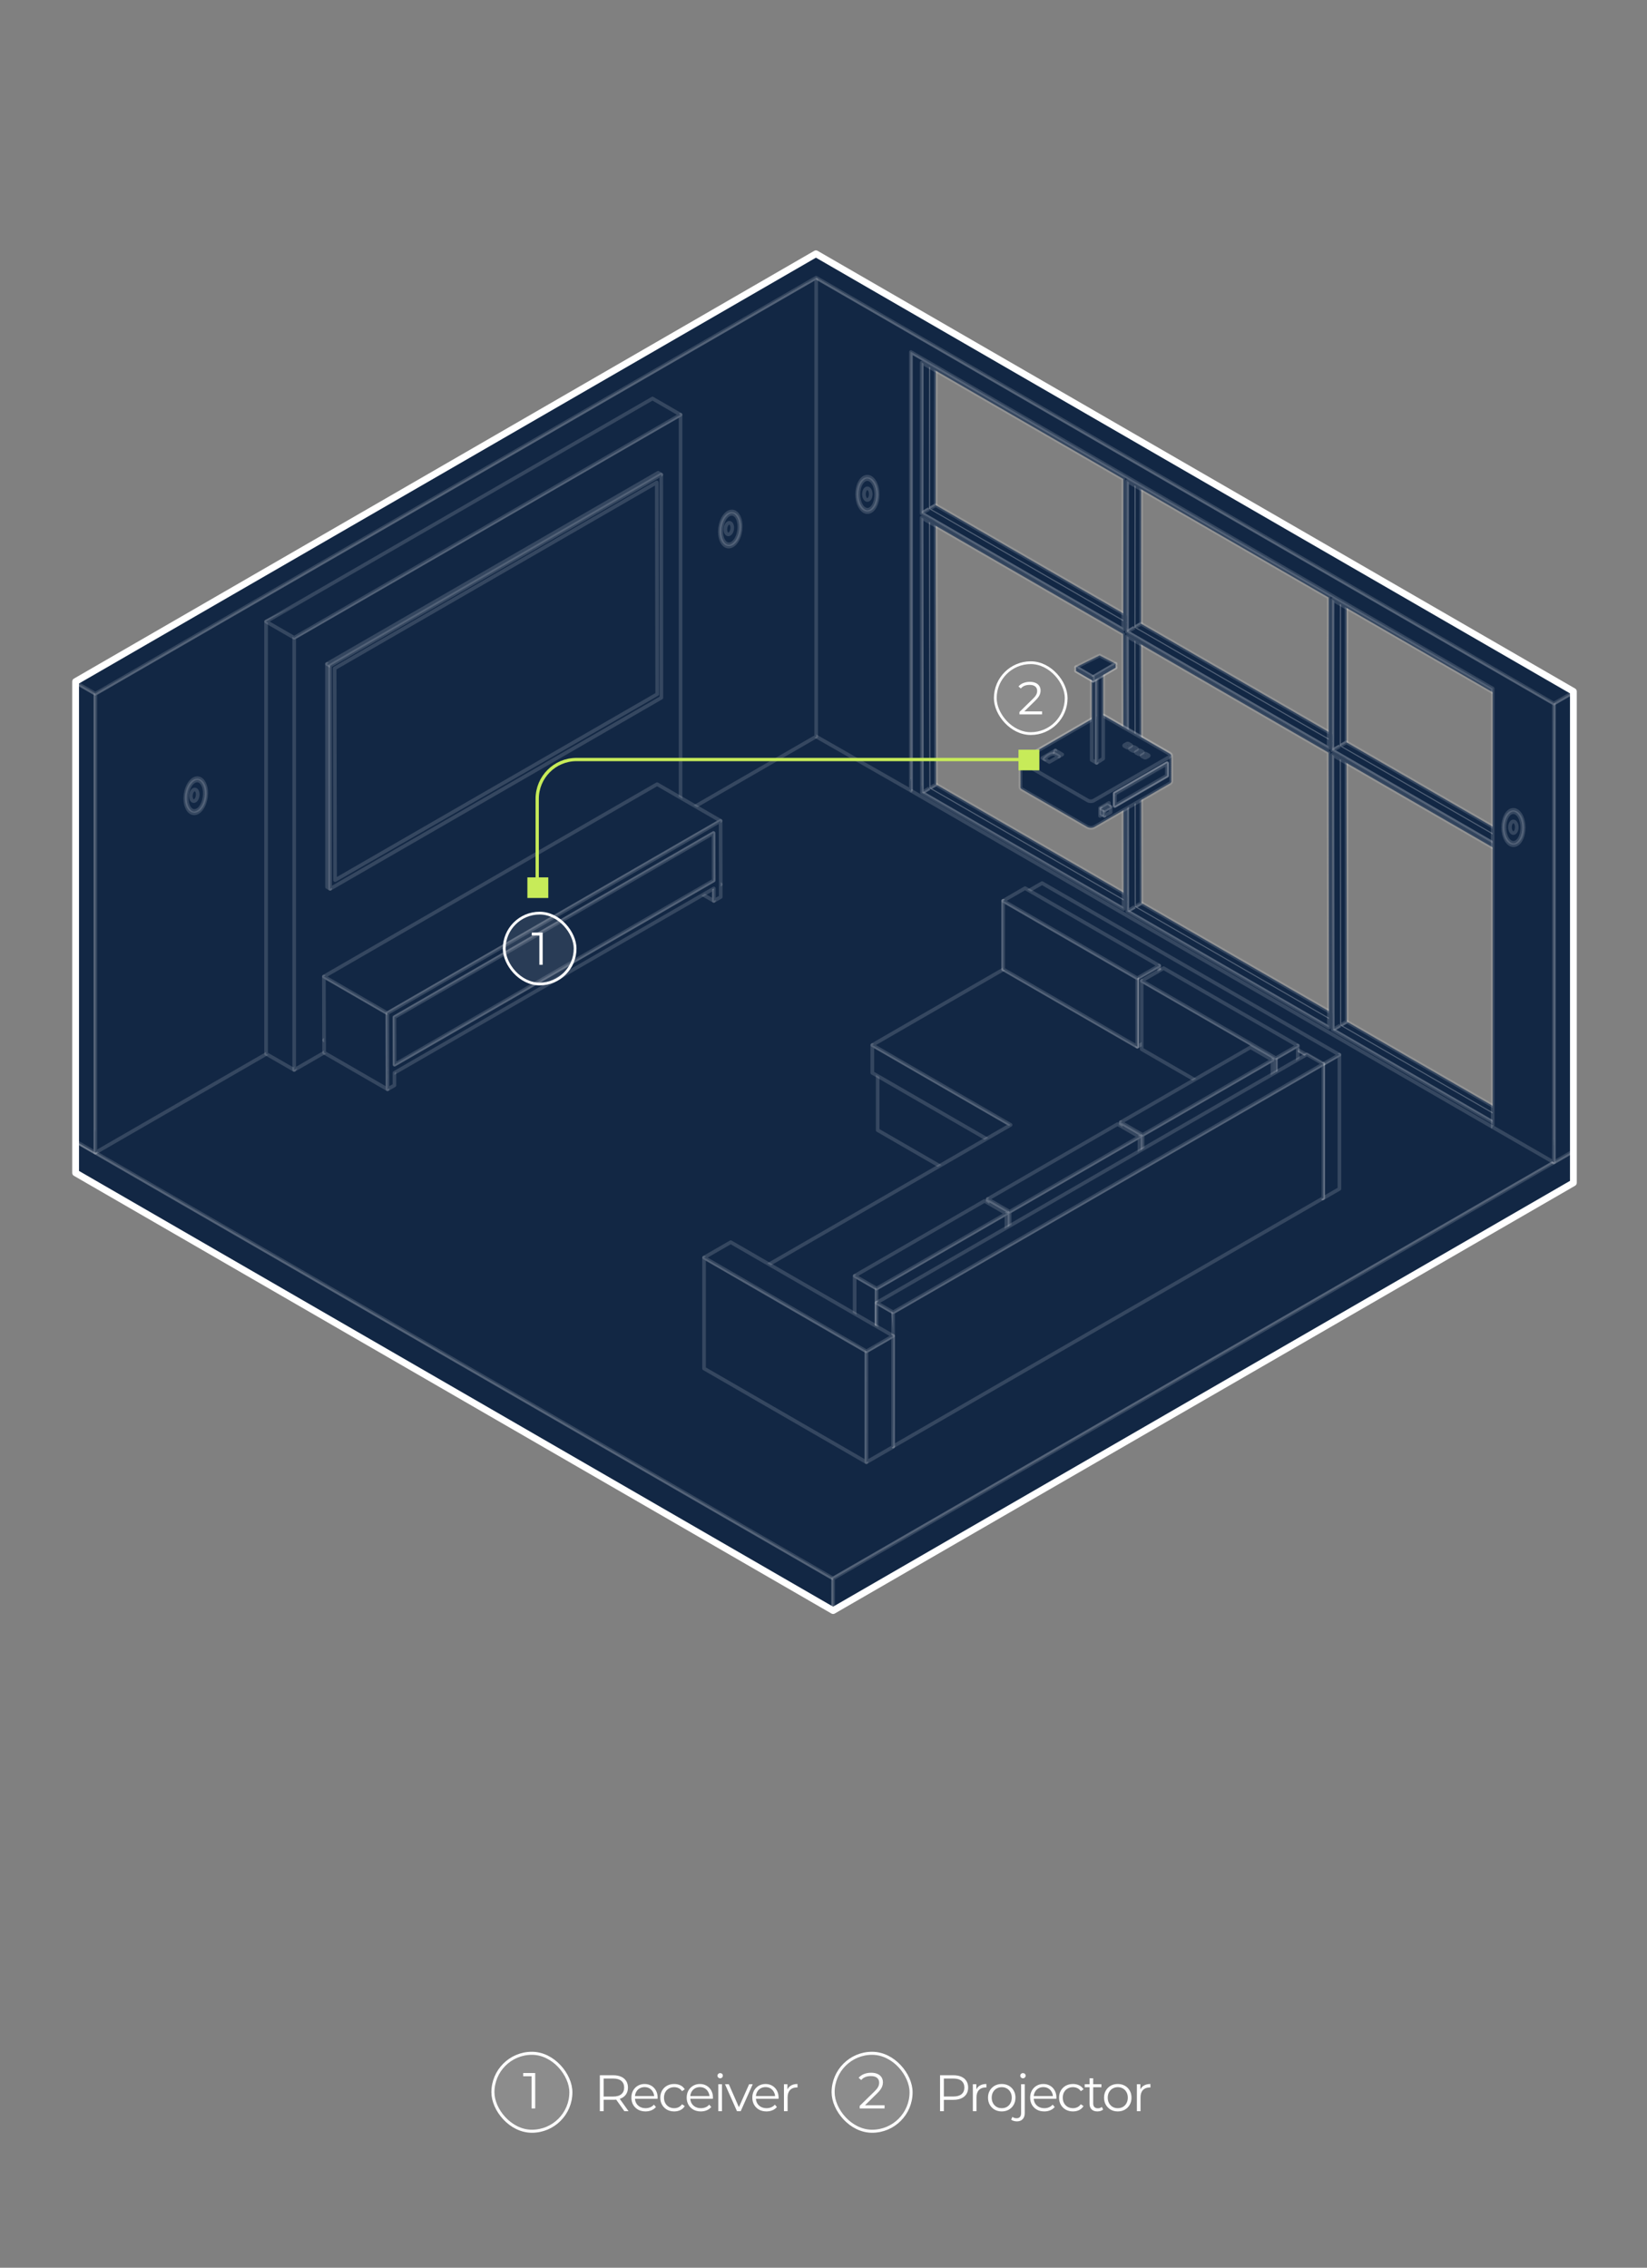 <svg width="305" height="420" viewBox="0 0 305 420" fill="none" xmlns="http://www.w3.org/2000/svg">
<rect x="0" y="0" width="305" height="420" fill="#808080" stroke="none"/>
<path d="M14 217.298L154.275 298.289V292.346L14 211.361V217.298Z" fill="#122744" stroke="white" stroke-opacity="0.15" stroke-width="0.673" stroke-linejoin="round"/>
<path d="M154.275 292.344L291.366 213.198L280.276 206.797L278.743 207.858L160.572 139.635L159.067 136.812L151.091 132.207L14 211.36L154.275 292.344Z" fill="#122744"/>
<path d="M154.275 292.344L291.366 213.198L280.276 206.797L278.743 207.858L160.572 139.635L159.067 136.812L151.091 132.207L14 211.36L154.275 292.344Z" stroke="white" stroke-opacity="0.15" stroke-width="0.673" stroke-linejoin="round"/>
<path d="M154.275 298.289L291.367 219.136V213.199L154.275 292.346V298.289Z" fill="#122744" stroke="white" stroke-opacity="0.15" stroke-width="0.673" stroke-linejoin="round"/>
<path d="M287.746 130.3V215.286L291.366 213.199V128.213L287.746 130.3Z" fill="#122744" stroke="white" stroke-opacity="0.15" stroke-width="0.673" stroke-linejoin="round"/>
<path d="M209.299 167.639L210.673 166.842L173.34 145.287L171.967 146.085L209.299 167.639Z" fill="#122744" stroke="white" stroke-opacity="0.15" stroke-width="0.673" stroke-linejoin="round"/>
<path d="M171.968 146.085L173.341 145.287L173.272 94.361L171.898 95.166L171.968 146.085Z" fill="#122744" stroke="white" stroke-opacity="0.15" stroke-width="0.673" stroke-linejoin="round"/>
<path d="M171.898 94.361L173.279 93.563L173.299 65.648L171.926 66.446L171.898 94.361Z" fill="#122744" stroke="white" stroke-opacity="0.15" stroke-width="0.673" stroke-linejoin="round"/>
<path d="M247.333 189.603L248.713 188.799L211.373 167.244L210 168.049L247.333 189.603Z" fill="#122744" stroke="white" stroke-opacity="0.15" stroke-width="0.673" stroke-linejoin="round"/>
<path d="M210.001 168.047L211.374 167.243L211.305 116.324L209.932 117.122L210.001 168.047Z" fill="#122744" stroke="white" stroke-opacity="0.15" stroke-width="0.673" stroke-linejoin="round"/>
<path d="M209.238 115.915L210.611 115.117L173.279 93.562L171.898 94.36L209.238 115.915Z" fill="#122744" stroke="white" stroke-opacity="0.15" stroke-width="0.673" stroke-linejoin="round"/>
<path d="M209.932 116.318L211.312 115.52L211.333 87.606L209.959 88.403L209.932 116.318Z" fill="#122744" stroke="white" stroke-opacity="0.15" stroke-width="0.673" stroke-linejoin="round"/>
<path d="M285.366 211.561L286.746 210.764L249.406 189.209L248.033 190.007L285.366 211.561Z" fill="#122744" stroke="white" stroke-opacity="0.15" stroke-width="0.673" stroke-linejoin="round"/>
<path d="M248.032 190.005L249.405 189.207L249.343 138.281L247.963 139.079L248.032 190.005Z" fill="#122744" stroke="white" stroke-opacity="0.15" stroke-width="0.673" stroke-linejoin="round"/>
<path d="M247.271 137.872L248.644 137.074L211.312 115.52L209.932 116.317L247.271 137.872Z" fill="#122744" stroke="white" stroke-opacity="0.15" stroke-width="0.673" stroke-linejoin="round"/>
<path d="M247.971 138.275L249.344 137.477L249.365 109.562L247.992 110.367L247.971 138.275Z" fill="#122744" stroke="white" stroke-opacity="0.15" stroke-width="0.673" stroke-linejoin="round"/>
<path d="M285.303 159.829L286.676 159.031L249.344 137.477L247.971 138.274L285.303 159.829Z" fill="#122744" stroke="white" stroke-opacity="0.15" stroke-width="0.673" stroke-linejoin="round"/>
<path d="M286.026 131.52L287.406 130.723L172.598 64.441L171.225 65.239L286.026 131.52Z" fill="#122744" stroke="white" stroke-opacity="0.15" stroke-width="0.673" stroke-linejoin="round"/>
<path d="M286.066 212.767L171.265 146.486L171.23 65.238L286.031 131.519L286.066 212.767ZM209.999 168.048L247.332 189.603L247.263 138.684L209.93 117.129L209.999 168.048ZM248.033 190.005L285.366 211.56L285.296 160.641L247.963 139.086L248.033 190.005ZM171.966 146.084L209.299 167.639L209.229 116.719L171.896 95.164L171.966 146.084ZM209.937 116.317L247.27 137.872L247.291 109.957L209.958 88.402L209.937 116.317ZM171.903 94.36L209.236 115.915L209.257 88L171.924 66.445L171.903 94.36ZM247.97 138.281L285.303 159.837L285.324 131.922L247.991 110.367L247.97 138.281Z" fill="#122744" stroke="white" stroke-opacity="0.15" stroke-width="0.673" stroke-linejoin="round"/>
<path d="M286.067 212.767L287.44 211.969L287.406 130.723L286.025 131.52L286.067 212.767Z" fill="#122744" stroke="white" stroke-opacity="0.15" stroke-width="0.673" stroke-linejoin="round"/>
<path d="M172.107 146.002L170.727 146.8L208.066 168.354L209.439 167.557" fill="#122744"/>
<path d="M172.107 146.002L170.727 146.8L208.066 168.354L209.439 167.557" stroke="white" stroke-opacity="0.15" stroke-width="0.673" stroke-linejoin="round"/>
<path d="M172.035 95.074L170.662 95.879L170.725 146.798L172.105 146" fill="#122744"/>
<path d="M172.035 95.074L170.662 95.879L170.725 146.798L172.105 146" stroke="white" stroke-opacity="0.15" stroke-width="0.673" stroke-linejoin="round"/>
<path d="M172.063 66.363L170.683 67.161L170.662 95.075L172.035 94.271" fill="#122744"/>
<path d="M172.063 66.363L170.683 67.161L170.662 95.075L172.035 94.271" stroke="white" stroke-opacity="0.15" stroke-width="0.673" stroke-linejoin="round"/>
<path d="M210.141 167.959L208.768 168.757L246.1 190.311L247.473 189.514" fill="#122744"/>
<path d="M210.141 167.959L208.768 168.757L246.1 190.311L247.473 189.514" stroke="white" stroke-opacity="0.15" stroke-width="0.673" stroke-linejoin="round"/>
<path d="M210.07 117.039L208.697 117.837L208.767 168.755L210.14 167.958" fill="#122744"/>
<path d="M210.07 117.039L208.697 117.837L208.767 168.755L210.14 167.958" stroke="white" stroke-opacity="0.15" stroke-width="0.673" stroke-linejoin="round"/>
<path d="M172.035 94.269L170.662 95.074L207.995 116.629L209.375 115.831" fill="#122744"/>
<path d="M172.035 94.269L170.662 95.074L207.995 116.629L209.375 115.831" stroke="white" stroke-opacity="0.15" stroke-width="0.673" stroke-linejoin="round"/>
<path d="M210.098 88.32L208.718 89.118L208.697 117.032L210.077 116.235" fill="#122744"/>
<path d="M210.098 88.32L208.718 89.118L208.697 117.032L210.077 116.235" stroke="white" stroke-opacity="0.15" stroke-width="0.673" stroke-linejoin="round"/>
<path d="M248.172 189.916L246.799 190.721L284.131 212.275L285.505 211.471" fill="#122744"/>
<path d="M248.172 189.916L246.799 190.721L284.131 212.275L285.505 211.471" stroke="white" stroke-opacity="0.15" stroke-width="0.673" stroke-linejoin="round"/>
<path d="M248.106 138.996L246.732 139.794L246.802 190.719L248.175 189.915" fill="#122744"/>
<path d="M248.106 138.996L246.732 139.794L246.802 190.719L248.175 189.915" stroke="white" stroke-opacity="0.15" stroke-width="0.673" stroke-linejoin="round"/>
<path d="M210.077 116.234L208.697 117.032L246.03 138.587L247.41 137.789" fill="#122744"/>
<path d="M210.077 116.234L208.697 117.032L246.03 138.587L247.41 137.789" stroke="white" stroke-opacity="0.15" stroke-width="0.673" stroke-linejoin="round"/>
<path d="M248.133 110.277L246.76 111.075L246.732 138.989L248.113 138.192" fill="#122744"/>
<path d="M248.133 110.277L246.76 111.075L246.732 138.989L248.113 138.192" stroke="white" stroke-opacity="0.15" stroke-width="0.673" stroke-linejoin="round"/>
<path d="M248.113 138.191L246.732 138.989L284.072 160.544L285.445 159.746" fill="#122744"/>
<path d="M248.113 138.191L246.732 138.989L284.072 160.544L285.445 159.746" stroke="white" stroke-opacity="0.15" stroke-width="0.673" stroke-linejoin="round"/>
<path d="M284.791 132.234L286.171 131.437L171.363 65.148L169.99 65.953L284.791 132.234Z" fill="#122744" stroke="white" stroke-opacity="0.15" stroke-width="0.673" stroke-linejoin="round"/>
<path d="M168.722 146.445L168.688 65.197L287.414 133.739L287.449 214.987M208.767 168.756L246.1 190.311L246.031 139.392L208.698 117.837L208.767 168.756ZM246.8 190.713L284.133 212.268L284.064 161.349L246.731 139.794L246.8 190.713ZM170.733 146.792L208.066 168.347L207.997 117.427L170.664 95.872L170.733 146.792ZM208.705 117.025L246.038 138.58L246.058 110.665L208.725 89.11L208.705 117.025ZM170.671 95.068L208.004 116.623L208.025 88.708L170.692 67.153L170.671 95.068ZM246.738 138.989L284.071 160.545L284.092 132.63L246.759 111.075L246.738 138.989Z" fill="#122744"/>
<path d="M168.722 146.445L168.688 65.197L287.414 133.739L287.449 214.987M208.767 168.756L246.1 190.311L246.031 139.392L208.698 117.837L208.767 168.756ZM246.8 190.713L284.133 212.268L284.064 161.349L246.731 139.794L246.8 190.713ZM170.733 146.792L208.066 168.347L207.997 117.427L170.664 95.872L170.733 146.792ZM208.705 117.025L246.038 138.58L246.058 110.665L208.725 89.11L208.705 117.025ZM170.671 95.068L208.004 116.623L208.025 88.708L170.692 67.153L170.671 95.068ZM246.738 138.989L284.071 160.545L284.092 132.63L246.759 111.075L246.738 138.989Z" stroke="white" stroke-opacity="0.15" stroke-width="0.673" stroke-linejoin="round"/>
<path d="M287.754 130.3V215.286L276.415 208.746V127.512L168.681 65.198V146.425L149.297 135.349V50.363L287.754 130.3Z" fill="#122744" stroke="white" stroke-opacity="0.15" stroke-width="0.673" stroke-linejoin="round"/>
<path d="M17.655 128.489L14 126.381V211.367L17.655 213.482V128.489Z" fill="#122744" stroke="white" stroke-opacity="0.15" stroke-width="0.673" stroke-linejoin="round"/>
<path d="M17.654 128.49V213.482L151.146 136.41V51.424L17.654 128.49Z" fill="#122744" stroke="white" stroke-opacity="0.15" stroke-width="0.673" stroke-linejoin="round"/>
<path d="M14 126.382L151.098 47.228L291.366 128.213L287.752 130.3L151.14 51.424L17.655 128.49L14 126.382Z" fill="#122744" stroke="white" stroke-opacity="0.15" stroke-width="0.673" stroke-linejoin="round"/>
<path d="M163.382 266.78L138.596 252.466V240.662L163.382 254.977V266.78Z" fill="#122744" stroke="white" stroke-opacity="0.15" stroke-width="0.673" stroke-linejoin="round"/>
<path d="M162.535 197.539V209.315L187.322 223.63V211.847L162.535 197.539Z" fill="#122744" stroke="white" stroke-opacity="0.15" stroke-width="0.673" stroke-linejoin="round"/>
<path d="M244.967 221.958L248.039 220.183V195.348L244.967 197.123V221.958Z" fill="#122744" stroke="white" stroke-opacity="0.15" stroke-width="0.673" stroke-linejoin="round"/>
<path d="M189.9 190.167L244.966 221.959V197.123L189.9 165.332V190.167Z" fill="#122744" stroke="white" stroke-opacity="0.15" stroke-width="0.673" stroke-linejoin="round"/>
<path d="M244.966 197.123L248.039 195.348L192.973 163.557L189.9 165.332L244.966 197.123Z" fill="#122744" stroke="white" stroke-opacity="0.15" stroke-width="0.673" stroke-linejoin="round"/>
<path d="M189.875 215.071L161.537 198.704V193.551L189.875 209.911V215.071Z" fill="#122744" stroke="white" stroke-opacity="0.15" stroke-width="0.673" stroke-linejoin="round"/>
<path d="M162.321 256.454L137.527 242.139V236.986L162.321 251.301V256.454Z" fill="#122744" stroke="white" stroke-opacity="0.15" stroke-width="0.673" stroke-linejoin="round"/>
<path d="M189.882 177.184L161.538 193.551L187.15 208.337L137.527 236.987L162.321 251.295L240.282 206.284L189.882 177.184Z" fill="#122744" stroke="white" stroke-opacity="0.15" stroke-width="0.673" stroke-linejoin="round"/>
<path d="M210.611 181.179L214.668 178.842V191.513L210.611 193.857V181.179Z" fill="#122744" stroke="white" stroke-opacity="0.15" stroke-width="0.673" stroke-linejoin="round"/>
<path d="M185.768 179.514L210.61 193.856V181.178L185.768 166.836V179.514Z" fill="#122744" stroke="white" stroke-opacity="0.15" stroke-width="0.673" stroke-linejoin="round"/>
<path d="M185.768 179.514L210.61 193.856V181.178L185.768 166.836V179.514Z" fill="#122744" stroke="white" stroke-opacity="0.15" stroke-width="0.673" stroke-linejoin="round"/>
<path d="M210.61 181.178L214.667 178.841L189.825 164.492L185.768 166.836L210.61 181.178Z" fill="#122744" stroke="white" stroke-opacity="0.15" stroke-width="0.673" stroke-linejoin="round"/>
<path d="M236.268 195.993L240.325 193.648V206.319L236.268 208.663V195.993Z" fill="#122744" stroke="white" stroke-opacity="0.15" stroke-width="0.673" stroke-linejoin="round"/>
<path d="M211.424 194.323L236.266 208.665V195.994L211.424 181.652V194.323Z" fill="#122744" stroke="white" stroke-opacity="0.15" stroke-width="0.673" stroke-linejoin="round"/>
<path d="M236.266 195.993L240.323 193.649L215.481 179.307L211.424 181.651L236.266 195.993Z" fill="#122744" stroke="white" stroke-opacity="0.15" stroke-width="0.673" stroke-linejoin="round"/>
<path d="M211.603 210.196L207.539 207.852V220.522L211.603 222.866V210.196Z" fill="#122744" stroke="white" stroke-opacity="0.15" stroke-width="0.673" stroke-linejoin="round"/>
<path d="M235.641 208.988L211.604 222.866V210.195L235.641 196.311V208.988Z" fill="#122744" stroke="white" stroke-opacity="0.15" stroke-width="0.673" stroke-linejoin="round"/>
<path d="M211.603 210.195L207.539 207.851L231.584 193.967L235.641 196.311L211.603 210.195Z" fill="#122744" stroke="white" stroke-opacity="0.15" stroke-width="0.673" stroke-linejoin="round"/>
<path d="M186.968 224.42L182.904 222.076V234.747L186.968 237.091V224.42Z" fill="#122744" stroke="white" stroke-opacity="0.15" stroke-width="0.673" stroke-linejoin="round"/>
<path d="M211.006 223.206L186.969 237.09V224.42L211.006 210.535V223.206Z" fill="#122744" stroke="white" stroke-opacity="0.15" stroke-width="0.673" stroke-linejoin="round"/>
<path d="M186.968 224.42L182.904 222.076L206.949 208.191L211.006 210.536L186.968 224.42Z" fill="#122744" stroke="white" stroke-opacity="0.15" stroke-width="0.673" stroke-linejoin="round"/>
<path d="M162.327 238.645L158.27 236.301V248.972L162.327 251.316V238.645Z" fill="#122744" stroke="white" stroke-opacity="0.15" stroke-width="0.673" stroke-linejoin="round"/>
<path d="M186.371 237.431L162.326 251.315V238.644L186.371 224.76V237.431Z" fill="#122744" stroke="white" stroke-opacity="0.15" stroke-width="0.673" stroke-linejoin="round"/>
<path d="M162.327 238.645L158.27 236.3L182.314 222.416L186.371 224.76L162.327 238.645Z" fill="#122744" stroke="white" stroke-opacity="0.15" stroke-width="0.673" stroke-linejoin="round"/>
<path d="M165.391 267.89L162.318 266.115V241.279L165.391 243.055L166.549 255.628L165.391 267.89Z" fill="#122744" stroke="white" stroke-opacity="0.15" stroke-width="0.673" stroke-linejoin="round"/>
<path d="M245.084 221.874L165.391 267.89V243.055L245.084 197.039V221.874Z" fill="#122744" stroke="white" stroke-opacity="0.15" stroke-width="0.673" stroke-linejoin="round"/>
<path d="M165.391 243.055L162.318 241.279L242.019 195.264L245.084 197.039L165.391 243.055Z" fill="#122744" stroke="white" stroke-opacity="0.15" stroke-width="0.673" stroke-linejoin="round"/>
<path d="M160.448 270.811L130.377 253.452V232.91L160.448 250.276V270.811Z" fill="#122744" stroke="white" stroke-opacity="0.15" stroke-width="0.673" stroke-linejoin="round"/>
<path d="M165.394 267.96L160.449 270.811V250.275L165.394 247.418V267.96Z" fill="#122744" stroke="white" stroke-opacity="0.15" stroke-width="0.673" stroke-linejoin="round"/>
<path d="M160.448 250.275L130.377 232.909L135.322 230.059L165.393 247.418L160.448 250.275Z" fill="#122744" stroke="white" stroke-opacity="0.15" stroke-width="0.673" stroke-linejoin="round"/>
<path d="M54.477 198.162L49.275 195.166V115.118L122.547 78.818L54.477 198.162Z" fill="#122744" stroke="white" stroke-opacity="0.15" stroke-width="0.673" stroke-linejoin="round"/>
<path d="M126.031 156.855L54.478 198.162V118.121L126.031 76.807V156.855Z" fill="#122744" stroke="white" stroke-opacity="0.15" stroke-width="0.673" stroke-linejoin="round"/>
<path d="M54.477 118.121L49.275 115.118L120.834 73.805L126.028 76.808L54.477 118.121Z" fill="#122744" stroke="white" stroke-opacity="0.15" stroke-width="0.673" stroke-linejoin="round"/>
<path d="M132.193 166.856L120.438 160.073V157.75L132.193 164.54V166.856Z" fill="#122744" stroke="white" stroke-opacity="0.15" stroke-width="0.673" stroke-linejoin="round"/>
<path d="M132.193 164.54L120.438 157.751L121.714 157.016L133.469 163.798L132.193 164.54Z" fill="#122744" stroke="white" stroke-opacity="0.15" stroke-width="0.673" stroke-linejoin="round"/>
<path d="M71.765 199.424L60.01 192.641L61.286 191.906L73.041 198.689L71.765 199.424Z" fill="#122744" stroke="white" stroke-opacity="0.15" stroke-width="0.673" stroke-linejoin="round"/>
<path d="M132.165 163.063L120.416 156.273L120.389 147.486L132.137 154.276L132.165 163.063Z" fill="#122744" stroke="white" stroke-opacity="0.15" stroke-width="0.673" stroke-linejoin="round"/>
<path d="M73.063 197.185L61.315 190.395L120.417 156.273L132.165 163.063L73.063 197.185Z" fill="#122744" stroke="white" stroke-opacity="0.15" stroke-width="0.673" stroke-linejoin="round"/>
<path d="M71.765 199.425L71.73 187.656L59.975 180.859L60.009 192.642H60.016V194.959L71.765 201.748V199.425Z" fill="#122744" stroke="white" stroke-opacity="0.15" stroke-width="0.673" stroke-linejoin="round"/>
<path d="M71.73 187.655L59.975 180.859L121.685 145.232L133.44 152.022L71.73 187.655Z" fill="#122744" stroke="white" stroke-opacity="0.15" stroke-width="0.673" stroke-linejoin="round"/>
<path d="M133.475 163.805L133.441 152.021L71.731 187.648L71.765 199.431V201.747L73.041 201.012V198.696L132.192 164.547V166.863L133.468 166.128V163.811L133.475 163.805ZM73.062 197.184L73.034 188.397L132.137 154.275L132.164 163.062L73.062 197.184Z" fill="#122744" stroke="white" stroke-opacity="0.15" stroke-width="0.673" stroke-linejoin="round"/>
<path d="M61.14 164.622L60.565 164.289L60.551 122.969L61.126 123.309L61.14 164.622Z" fill="#122744" stroke="white" stroke-opacity="0.15" stroke-width="0.673" stroke-linejoin="round"/>
<path d="M61.126 123.31L60.551 122.97L121.879 87.559L122.455 87.898L61.126 123.31Z" fill="#122744" stroke="white" stroke-opacity="0.15" stroke-width="0.673" stroke-linejoin="round"/>
<path d="M122.454 87.897L122.474 129.217L61.139 164.621L61.125 123.308L122.454 87.897Z" fill="#122744" stroke="white" stroke-opacity="0.15" stroke-width="0.673" stroke-linejoin="round"/>
<path d="M61.967 123.786L121.624 89.346L121.707 128.565L62.05 163.005L61.967 123.786Z" fill="#122744" stroke="white" stroke-opacity="0.15" stroke-width="0.673" stroke-linejoin="round"/>
<path d="M35.229 144.9C34.321 146.079 34.043 148.139 34.612 149.505C35.174 150.864 36.366 151.017 37.275 149.845C38.176 148.673 38.454 146.613 37.892 145.254C37.324 143.887 36.131 143.735 35.229 144.907V144.9Z" fill="#122744" stroke="white" stroke-opacity="0.15" stroke-width="0.673" stroke-linejoin="round"/>
<path d="M35.369 145.232C34.586 146.251 34.343 148.033 34.835 149.219C35.328 150.398 36.361 150.53 37.145 149.511C37.928 148.498 38.164 146.716 37.679 145.537C37.186 144.351 36.153 144.219 35.369 145.239V145.232Z" fill="#122744" stroke="white" stroke-opacity="0.15" stroke-width="0.673" stroke-linejoin="round"/>
<path d="M35.641 146.473C35.342 146.861 35.252 147.541 35.439 147.999C35.627 148.45 36.022 148.498 36.32 148.11C36.618 147.721 36.709 147.042 36.521 146.591C36.334 146.14 35.939 146.092 35.641 146.473Z" fill="#122744" stroke="white" stroke-opacity="0.15" stroke-width="0.673" stroke-linejoin="round"/>
<path d="M134.217 95.505C133.309 96.684 133.031 98.744 133.6 100.11C134.162 101.47 135.355 101.622 136.263 100.45C137.165 99.278 137.442 97.218 136.88 95.859C136.312 94.493 135.119 94.34 134.217 95.512V95.505Z" fill="#122744" stroke="white" stroke-opacity="0.15" stroke-width="0.673" stroke-linejoin="round"/>
<path d="M134.358 95.845C133.574 96.864 133.331 98.647 133.824 99.833C134.316 101.012 135.349 101.143 136.133 100.124C136.917 99.111 137.152 97.329 136.667 96.15C136.175 94.964 135.141 94.832 134.358 95.852V95.845Z" fill="#122744" stroke="white" stroke-opacity="0.15" stroke-width="0.673" stroke-linejoin="round"/>
<path d="M134.627 97.081C134.329 97.469 134.239 98.148 134.426 98.606C134.613 99.057 135.008 99.106 135.307 98.717C135.605 98.329 135.695 97.649 135.508 97.198C135.32 96.748 134.925 96.699 134.627 97.081Z" fill="#122744" stroke="white" stroke-opacity="0.15" stroke-width="0.673" stroke-linejoin="round"/>
<path d="M161.959 89.242C162.708 90.525 162.715 92.606 161.979 93.889C161.244 95.165 160.038 95.165 159.296 93.882C158.547 92.599 158.54 90.525 159.275 89.249C160.01 87.966 161.217 87.966 161.959 89.249V89.242Z" fill="#122744" stroke="white" stroke-opacity="0.15" stroke-width="0.673" stroke-linejoin="round"/>
<path d="M161.779 89.561C162.424 90.67 162.438 92.474 161.793 93.583C161.155 94.686 160.115 94.686 159.463 93.576C158.818 92.467 158.811 90.67 159.449 89.561C160.087 88.451 161.127 88.451 161.779 89.561Z" fill="#122744" stroke="white" stroke-opacity="0.15" stroke-width="0.673" stroke-linejoin="round"/>
<path d="M161.065 90.755C161.315 91.178 161.315 91.864 161.065 92.287C160.822 92.71 160.427 92.71 160.177 92.287C159.928 91.864 159.928 91.178 160.177 90.755C160.42 90.332 160.822 90.332 161.065 90.755Z" fill="#122744" stroke="white" stroke-opacity="0.15" stroke-width="0.673" stroke-linejoin="round"/>
<path d="M281.595 150.94C282.344 152.223 282.351 154.303 281.616 155.586C280.881 156.862 279.674 156.862 278.932 155.579C278.183 154.296 278.176 152.223 278.911 150.947C279.647 149.664 280.853 149.664 281.595 150.947V150.94Z" fill="#122744" stroke="white" stroke-opacity="0.15" stroke-width="0.673" stroke-linejoin="round"/>
<path d="M281.408 151.252C282.053 152.362 282.067 154.165 281.422 155.275C280.784 156.377 279.744 156.377 279.092 155.268C278.447 154.158 278.44 152.362 279.078 151.252C279.716 150.143 280.756 150.143 281.408 151.252Z" fill="#122744" stroke="white" stroke-opacity="0.15" stroke-width="0.673" stroke-linejoin="round"/>
<path d="M280.7 152.444C280.95 152.867 280.95 153.554 280.7 153.977C280.457 154.4 280.062 154.4 279.812 153.977C279.563 153.554 279.563 152.867 279.812 152.444C280.055 152.021 280.457 152.021 280.7 152.444Z" fill="#122744" stroke="white" stroke-opacity="0.15" stroke-width="0.673" stroke-linejoin="round"/>
<path d="M188.967 141.023C188.967 140.884 189.057 140.745 189.237 140.641L203.212 132.576C203.392 132.472 203.628 132.416 203.871 132.416C204.106 132.416 204.342 132.472 204.53 132.576L216.645 139.566C216.826 139.67 216.916 139.809 216.916 139.948V140.135C216.916 140.135 216.902 140.17 216.902 140.184C216.902 140.197 216.916 140.218 216.916 140.232C216.916 140.246 216.902 140.26 216.902 140.281C216.902 140.294 216.916 140.308 216.916 140.329V140.516C216.916 140.516 216.902 140.551 216.902 140.565C216.902 140.579 216.916 140.6 216.916 140.614C216.916 140.627 216.902 140.641 216.902 140.662C216.902 140.676 216.916 140.69 216.916 140.711V140.898C216.916 140.898 216.902 140.933 216.902 140.946C216.902 140.96 216.916 140.981 216.916 140.995C216.916 141.009 216.902 141.023 216.902 141.043C216.902 141.057 216.916 141.071 216.916 141.092V141.279C216.916 141.279 216.902 141.314 216.902 141.328C216.902 141.342 216.916 141.363 216.916 141.376C216.916 141.39 216.902 141.404 216.902 141.425C216.902 141.439 216.916 141.453 216.916 141.473V141.661C216.916 141.661 216.902 141.695 216.902 141.709C216.902 141.723 216.916 141.744 216.916 141.758C216.916 141.772 216.902 141.786 216.902 141.806C216.902 141.82 216.916 141.834 216.916 141.855V142.042C216.916 142.042 216.902 142.077 216.902 142.091C216.902 142.105 216.916 142.125 216.916 142.139C216.916 142.153 216.902 142.167 216.902 142.188C216.902 142.202 216.916 142.216 216.916 142.236V142.424C216.916 142.424 216.902 142.458 216.902 142.472C216.902 142.486 216.916 142.507 216.916 142.521C216.916 142.535 216.902 142.548 216.902 142.569C216.902 142.583 216.916 142.597 216.916 142.618V142.805C216.916 142.805 216.902 142.84 216.902 142.854C216.902 142.867 216.916 142.888 216.916 142.902C216.916 142.916 216.902 142.93 216.902 142.951C216.902 142.965 216.916 142.978 216.916 142.999V143.187C216.916 143.187 216.902 143.221 216.902 143.235C216.902 143.249 216.916 143.27 216.916 143.284C216.916 143.297 216.902 143.311 216.902 143.332C216.902 143.346 216.916 143.36 216.916 143.381V143.568C216.916 143.568 216.902 143.603 216.902 143.616C216.902 143.63 216.916 143.651 216.916 143.665C216.916 143.679 216.902 143.693 216.902 143.714C216.902 143.727 216.916 143.741 216.916 143.762V143.949C216.916 143.949 216.902 143.984 216.902 143.998C216.902 144.012 216.916 144.033 216.916 144.046C216.916 144.06 216.902 144.074 216.902 144.095C216.902 144.109 216.916 144.123 216.916 144.144V144.331C216.916 144.331 216.902 144.365 216.902 144.379C216.902 144.393 216.916 144.414 216.916 144.428C216.916 144.442 216.902 144.456 216.902 144.476C216.902 144.49 216.916 144.504 216.916 144.525V144.712C216.916 144.851 216.826 144.99 216.645 145.094L202.671 153.159C202.491 153.263 202.255 153.319 202.012 153.319C201.769 153.319 201.54 153.263 201.353 153.159L189.237 146.169C189.057 146.065 188.967 145.926 188.967 145.787V145.6C188.967 145.6 188.981 145.572 188.981 145.551C188.981 145.538 188.967 145.524 188.967 145.503C188.967 145.489 188.981 145.468 188.981 145.454C188.981 145.44 188.967 145.42 188.967 145.406V145.219C188.967 145.219 188.981 145.191 188.981 145.17C188.981 145.156 188.967 145.142 188.967 145.121C188.967 145.101 188.981 145.087 188.981 145.073C188.981 145.059 188.967 145.038 188.967 145.024V144.837C188.967 144.837 188.981 144.809 188.981 144.789C188.981 144.775 188.967 144.761 188.967 144.74C188.967 144.726 188.981 144.705 188.981 144.691C188.981 144.678 188.967 144.657 188.967 144.643V144.456C188.967 144.456 188.981 144.428 188.981 144.407C188.981 144.393 188.967 144.379 188.967 144.359C188.967 144.345 188.981 144.324 188.981 144.31C188.981 144.296 188.967 144.275 188.967 144.261V144.074C188.967 144.074 188.981 144.046 188.981 144.026C188.981 144.012 188.967 143.998 188.967 143.977C188.967 143.963 188.981 143.942 188.981 143.929C188.981 143.915 188.967 143.894 188.967 143.88V143.693C188.967 143.693 188.981 143.665 188.981 143.644C188.981 143.63 188.967 143.616 188.967 143.596C188.967 143.582 188.981 143.561 188.981 143.547C188.981 143.533 188.967 143.512 188.967 143.499V143.311C188.967 143.311 188.981 143.284 188.981 143.263C188.981 143.249 188.967 143.235 188.967 143.214C188.967 143.193 188.981 143.18 188.981 143.166C188.981 143.152 188.967 143.131 188.967 143.117V142.93C188.967 142.93 188.981 142.902 188.981 142.881C188.981 142.867 188.967 142.854 188.967 142.833C188.967 142.819 188.981 142.798 188.981 142.784C188.981 142.77 188.967 142.75 188.967 142.736V142.548C188.967 142.548 188.981 142.521 188.981 142.5C188.981 142.486 188.967 142.472 188.967 142.451C188.967 142.437 188.981 142.417 188.981 142.403C188.981 142.389 188.967 142.368 188.967 142.354V142.167C188.967 142.167 188.981 142.139 188.981 142.118C188.981 142.105 188.967 142.091 188.967 142.07C188.967 142.056 188.981 142.035 188.981 142.021C188.981 142.008 188.967 141.987 188.967 141.973V141.786C188.967 141.786 188.981 141.758 188.981 141.737C188.981 141.723 188.967 141.709 188.967 141.688C188.967 141.675 188.981 141.654 188.981 141.64C188.981 141.626 188.967 141.605 188.967 141.591V141.404C188.967 141.404 188.981 141.376 188.981 141.356C188.981 141.342 188.967 141.328 188.967 141.307C188.967 141.293 188.981 141.272 188.981 141.258C188.981 141.245 188.967 141.224 188.967 141.21V141.023Z" fill="#122744"/>
<path d="M216.916 139.948C216.916 139.809 216.826 139.67 216.645 139.566L204.53 132.576C204.342 132.472 204.106 132.416 203.871 132.416C203.628 132.416 203.392 132.472 203.212 132.576L189.237 140.641C189.057 140.745 188.967 140.884 188.967 141.023V141.21C188.967 141.224 188.981 141.245 188.981 141.258C188.981 141.272 188.967 141.293 188.967 141.307C188.967 141.328 188.981 141.342 188.981 141.356C188.981 141.376 188.967 141.404 188.967 141.404V141.591C188.967 141.605 188.981 141.626 188.981 141.64C188.981 141.654 188.967 141.675 188.967 141.688C188.967 141.709 188.981 141.723 188.981 141.737C188.981 141.758 188.967 141.786 188.967 141.786V141.973C188.967 141.987 188.981 142.008 188.981 142.021C188.981 142.035 188.967 142.056 188.967 142.07C188.967 142.091 188.981 142.105 188.981 142.118C188.981 142.139 188.967 142.167 188.967 142.167V142.354C188.967 142.368 188.981 142.389 188.981 142.403C188.981 142.417 188.967 142.437 188.967 142.451C188.967 142.472 188.981 142.486 188.981 142.5C188.981 142.521 188.967 142.548 188.967 142.548V142.736C188.967 142.75 188.981 142.77 188.981 142.784C188.981 142.798 188.967 142.819 188.967 142.833C188.967 142.854 188.981 142.867 188.981 142.881C188.981 142.902 188.967 142.93 188.967 142.93V143.117C188.967 143.131 188.981 143.152 188.981 143.166C188.981 143.18 188.967 143.193 188.967 143.214C188.967 143.235 188.981 143.249 188.981 143.263C188.981 143.284 188.967 143.311 188.967 143.311V143.499C188.967 143.512 188.981 143.533 188.981 143.547C188.981 143.561 188.967 143.582 188.967 143.596C188.967 143.616 188.981 143.63 188.981 143.644C188.981 143.665 188.967 143.693 188.967 143.693V143.88C188.967 143.894 188.981 143.915 188.981 143.929C188.981 143.942 188.967 143.963 188.967 143.977C188.967 143.998 188.981 144.012 188.981 144.026C188.981 144.046 188.967 144.074 188.967 144.074V144.261C188.967 144.275 188.981 144.296 188.981 144.31C188.981 144.324 188.967 144.345 188.967 144.359C188.967 144.379 188.981 144.393 188.981 144.407C188.981 144.428 188.967 144.456 188.967 144.456V144.643C188.967 144.657 188.981 144.678 188.981 144.691C188.981 144.705 188.967 144.726 188.967 144.74C188.967 144.761 188.981 144.775 188.981 144.789C188.981 144.809 188.967 144.837 188.967 144.837V145.024C188.967 145.038 188.981 145.059 188.981 145.073C188.981 145.087 188.967 145.101 188.967 145.121C188.967 145.142 188.981 145.156 188.981 145.17C188.981 145.191 188.967 145.219 188.967 145.219V145.406C188.967 145.42 188.981 145.44 188.981 145.454C188.981 145.468 188.967 145.489 188.967 145.503C188.967 145.524 188.981 145.538 188.981 145.551C188.981 145.572 188.967 145.6 188.967 145.6V145.787C188.967 145.926 189.057 146.065 189.237 146.169L201.353 153.159C201.54 153.263 201.769 153.319 202.012 153.319C202.255 153.319 202.491 153.263 202.671 153.159L216.645 145.094C216.826 144.99 216.916 144.851 216.916 144.712V144.525C216.916 144.504 216.902 144.49 216.902 144.476C216.902 144.456 216.916 144.442 216.916 144.428C216.916 144.414 216.902 144.393 216.902 144.379C216.902 144.365 216.916 144.331 216.916 144.331V144.144C216.916 144.123 216.902 144.109 216.902 144.095C216.902 144.074 216.916 144.06 216.916 144.046C216.916 144.033 216.902 144.012 216.902 143.998C216.902 143.984 216.916 143.949 216.916 143.949V143.762C216.916 143.741 216.902 143.727 216.902 143.714C216.902 143.693 216.916 143.679 216.916 143.665C216.916 143.651 216.902 143.63 216.902 143.616C216.902 143.603 216.916 143.568 216.916 143.568V143.381C216.916 143.36 216.902 143.346 216.902 143.332C216.902 143.311 216.916 143.297 216.916 143.284C216.916 143.27 216.902 143.249 216.902 143.235C216.902 143.221 216.916 143.187 216.916 143.187V142.999C216.916 142.978 216.902 142.965 216.902 142.951C216.902 142.93 216.916 142.916 216.916 142.902C216.916 142.888 216.902 142.867 216.902 142.854C216.902 142.84 216.916 142.805 216.916 142.805V142.618C216.916 142.597 216.902 142.583 216.902 142.569C216.902 142.548 216.916 142.535 216.916 142.521C216.916 142.507 216.902 142.486 216.902 142.472C216.902 142.458 216.916 142.424 216.916 142.424V142.236C216.916 142.216 216.902 142.202 216.902 142.188C216.902 142.167 216.916 142.153 216.916 142.139C216.916 142.125 216.902 142.105 216.902 142.091C216.902 142.077 216.916 142.042 216.916 142.042V141.855C216.916 141.834 216.902 141.82 216.902 141.806C216.902 141.786 216.916 141.772 216.916 141.758C216.916 141.744 216.902 141.723 216.902 141.709C216.902 141.695 216.916 141.661 216.916 141.661V141.473C216.916 141.453 216.902 141.439 216.902 141.425C216.902 141.404 216.916 141.39 216.916 141.376C216.916 141.363 216.902 141.342 216.902 141.328C216.902 141.314 216.916 141.279 216.916 141.279V141.092C216.916 141.071 216.902 141.057 216.902 141.043C216.902 141.023 216.916 141.009 216.916 140.995C216.916 140.981 216.902 140.96 216.902 140.946C216.902 140.933 216.916 140.898 216.916 140.898V140.711C216.916 140.69 216.902 140.676 216.902 140.662C216.902 140.641 216.916 140.627 216.916 140.614C216.916 140.6 216.902 140.579 216.902 140.565C216.902 140.551 216.916 140.516 216.916 140.516V140.329C216.916 140.308 216.902 140.294 216.902 140.281C216.902 140.26 216.916 140.246 216.916 140.232C216.916 140.218 216.902 140.197 216.902 140.184C216.902 140.17 216.916 140.135 216.916 140.135V139.948ZM216.916 139.948C216.916 139.996 216.888 140.045 216.867 140.093" stroke="white" stroke-opacity="0.15" stroke-width="0.673" stroke-linejoin="round"/>
<path d="M202.545 148.269C202.399 148.353 202.205 148.401 202.004 148.401C201.803 148.401 201.608 148.353 201.463 148.269L189.347 141.279C189.201 141.195 189.125 141.085 189.125 140.967C189.125 140.849 189.201 140.738 189.347 140.655L203.321 132.589C203.467 132.506 203.661 132.457 203.862 132.457C204.064 132.457 204.258 132.506 204.403 132.589L216.519 139.58C216.665 139.663 216.741 139.774 216.741 139.892C216.741 140.01 216.665 140.121 216.519 140.204L202.545 148.269Z" fill="#122744" stroke="white" stroke-opacity="0.15" stroke-width="0.673" stroke-linejoin="round"/>
<path d="M211.465 139.863L211.916 139.607C211.999 139.558 212.137 139.558 212.221 139.607L212.671 139.863C212.755 139.912 212.755 139.988 212.671 140.037L212.221 140.293C212.137 140.342 211.999 140.342 211.916 140.293L211.465 140.037C211.382 139.988 211.382 139.912 211.465 139.863Z" fill="#122744" stroke="white" stroke-opacity="0.15" stroke-width="0.673" stroke-linejoin="round"/>
<path d="M210.383 139.24L210.834 138.984C210.917 138.935 211.055 138.935 211.139 138.984L211.589 139.24C211.673 139.289 211.673 139.365 211.589 139.414L211.139 139.67C211.055 139.719 210.917 139.719 210.834 139.67L210.383 139.414C210.3 139.365 210.3 139.289 210.383 139.24Z" fill="#122744" stroke="white" stroke-opacity="0.15" stroke-width="0.673" stroke-linejoin="round"/>
<path d="M209.301 138.623L209.751 138.366C209.835 138.318 209.973 138.318 210.057 138.366L210.507 138.623C210.591 138.672 210.591 138.748 210.507 138.796L210.057 139.053C209.973 139.102 209.835 139.102 209.751 139.053L209.301 138.796C209.217 138.748 209.217 138.672 209.301 138.623Z" fill="#122744" stroke="white" stroke-opacity="0.15" stroke-width="0.673" stroke-linejoin="round"/>
<path d="M208.225 137.998L208.675 137.741C208.759 137.693 208.897 137.693 208.98 137.741L209.431 137.998C209.515 138.047 209.515 138.123 209.431 138.171L208.98 138.428C208.897 138.477 208.759 138.477 208.675 138.428L208.225 138.171C208.141 138.123 208.141 138.047 208.225 137.998Z" fill="#122744" stroke="white" stroke-opacity="0.15" stroke-width="0.673" stroke-linejoin="round"/>
<path d="M193.037 140.385L193.495 140.649L195.277 139.615L195.437 138.998L193.037 140.385Z" fill="#122744" stroke="white" stroke-opacity="0.15" stroke-width="0.673" stroke-linejoin="round"/>
<path d="M196.713 139.733L195.437 138.998L195.277 139.615L196.096 140.094L196.713 139.733Z" fill="#122744" stroke="white" stroke-opacity="0.15" stroke-width="0.673" stroke-linejoin="round"/>
<path d="M196.095 140.092L195.277 139.621C194.979 139.572 194.618 139.655 194.237 139.877C193.932 140.051 193.647 140.3 193.391 140.592L194.313 141.126L196.095 140.099V140.092Z" fill="#122744" stroke="white" stroke-opacity="0.15" stroke-width="0.673" stroke-linejoin="round"/>
<path d="M216.095 141.396L206.469 146.959V149.213L216.095 143.65V141.396Z" fill="#122744" stroke="white" stroke-opacity="0.15" stroke-width="0.673" stroke-linejoin="round"/>
<path d="M206.402 146.918L216.167 141.279V143.693L206.402 149.324V146.918Z" fill="#122744" stroke="white" stroke-opacity="0.15" stroke-width="0.673" stroke-linejoin="round"/>
<path d="M216.095 141.396L206.469 146.959V149.213L216.095 143.65V141.396Z" fill="#122744" stroke="white" stroke-opacity="0.15" stroke-width="0.673" stroke-linejoin="round"/>
<g style="mix-blend-mode:multiply" opacity="0.2">
<path d="M216.095 141.396L206.469 146.959V147.16L215.852 141.736L216.095 141.396Z" fill="#122744"/>
<path d="M216.095 141.396L206.469 146.959V147.16L215.852 141.736L216.095 141.396Z" stroke="white" stroke-opacity="0.15" stroke-width="0.673" stroke-linejoin="round"/>
</g>
<path d="M203.719 149.657L205.355 148.707V150.177L203.719 151.121V149.657Z" fill="#122744" stroke="white" stroke-opacity="0.15" stroke-width="0.673" stroke-linejoin="round"/>
<path d="M203.934 150.759V149.768L204.523 150.114V151.099L203.934 150.759Z" fill="#122744" stroke="white" stroke-opacity="0.15" stroke-width="0.673" stroke-linejoin="round"/>
<path d="M204.523 151.1V150.115L205.668 149.449V150.441L204.523 151.1Z" fill="#122744" stroke="white" stroke-opacity="0.15" stroke-width="0.673" stroke-linejoin="round"/>
<path d="M204.523 150.115L205.667 149.449L205.078 149.109L203.934 149.768L204.523 150.115Z" fill="#122744" stroke="white" stroke-opacity="0.15" stroke-width="0.673" stroke-linejoin="round"/>
<path fill-rule="evenodd" clip-rule="evenodd" d="M203.08 124.419L202.164 123.885V140.758L203.08 141.292V124.419Z" fill="#122744" stroke="white" stroke-opacity="0.15" stroke-width="0.673" stroke-linejoin="round"/>
<path fill-rule="evenodd" clip-rule="evenodd" d="M204.299 140.501V123.711L203.078 124.418V141.292L204.299 140.501Z" fill="#122744" stroke="white" stroke-opacity="0.15" stroke-width="0.673" stroke-linejoin="round"/>
<path fill-rule="evenodd" clip-rule="evenodd" d="M204.3 123.711L203.433 123.26L202.164 123.884L203.08 124.418L204.3 123.711Z" fill="#122744" stroke="white" stroke-opacity="0.15" stroke-width="0.673" stroke-linejoin="round"/>
<path fill-rule="evenodd" clip-rule="evenodd" d="M206.603 123.642L203.635 122.096L199.266 124.26L202.414 126.09L206.603 123.642Z" fill="#122744" stroke="white" stroke-opacity="0.15" stroke-width="0.673" stroke-linejoin="round"/>
<path fill-rule="evenodd" clip-rule="evenodd" d="M206.603 122.943L203.635 121.396L199.266 123.56L202.414 125.398L206.603 122.943Z" fill="#122744" stroke="white" stroke-opacity="0.15" stroke-width="0.673" stroke-linejoin="round"/>
<path fill-rule="evenodd" clip-rule="evenodd" d="M206.601 122.941V123.642L202.412 126.09V125.396L206.601 122.941Z" fill="#122744" stroke="white" stroke-opacity="0.15" stroke-width="0.673" stroke-linejoin="round"/>
<path fill-rule="evenodd" clip-rule="evenodd" d="M202.414 125.396L199.266 123.559V124.259L202.414 126.09V125.396Z" fill="#122744" stroke="white" stroke-opacity="0.15" stroke-width="0.673" stroke-linejoin="round"/>
<path d="M73.041 188.397L73.062 197.184L132.164 163.062L132.137 154.275L73.041 188.397Z" fill="#122744" stroke="white" stroke-opacity="0.15" stroke-width="0.673" stroke-linejoin="round"/>
<path d="M168.68 146.426L276.414 208.747" stroke="white" stroke-opacity="0.15" stroke-width="0.673" stroke-linejoin="round"/>
<path d="M14.002 126.225L151.1 47L291.368 128.058V219.063L154.277 298.289L14.002 217.224V126.225Z" stroke="white" stroke-width="1.255" stroke-linejoin="round"/>
<path class="green-line" d="M189.513 140.668H106.758C102.74 140.668 99.482 143.925 99.482 147.943V163.403" stroke="#C7EB59" stroke-width="0.609"/>
<path d="M192.478 138.85H188.604V142.67H192.478V138.85Z" fill="#C7EB59"/>
<path d="M101.538 162.494H97.664V166.314H101.538V162.494Z" fill="#C7EB59"/>
<rect x="93.373" y="169.115" width="13.129" height="13.129" rx="6.565" fill="white" fill-opacity="0.1"/>
<rect x="93.373" y="169.115" width="13.129" height="13.129" rx="6.565" stroke="white" stroke-width="0.512"/>
<path d="M99.881 178.68V172.968L100.154 173.257H98.474V172.712H100.495V178.68H99.881Z" fill="white"/>
<rect x="184.312" y="122.736" width="13.129" height="13.129" rx="6.565" fill="white" fill-opacity="0.1"/>
<rect x="184.312" y="122.736" width="13.129" height="13.129" rx="6.565" stroke="white" stroke-width="0.512"/>
<path d="M188.787 132.301V131.866L191.268 129.436C191.495 129.215 191.665 129.021 191.779 128.856C191.893 128.686 191.97 128.527 192.009 128.379C192.049 128.231 192.069 128.092 192.069 127.961C192.069 127.615 191.95 127.342 191.711 127.143C191.478 126.944 191.131 126.844 190.671 126.844C190.318 126.844 190.006 126.898 189.733 127.006C189.466 127.114 189.236 127.282 189.042 127.509L188.608 127.134C188.841 126.861 189.139 126.651 189.503 126.503C189.867 126.356 190.273 126.282 190.722 126.282C191.126 126.282 191.475 126.347 191.771 126.478C192.066 126.603 192.294 126.788 192.453 127.032C192.617 127.276 192.7 127.563 192.7 127.893C192.7 128.086 192.671 128.277 192.615 128.464C192.563 128.652 192.467 128.851 192.325 129.061C192.188 129.266 191.987 129.499 191.719 129.76L189.443 131.994L189.273 131.755H192.973V132.301H188.787Z" fill="white"/>
<rect x="91.281" y="380.281" width="14.437" height="14.437" rx="7.219" fill="white" fill-opacity="0.1"/>
<rect x="91.281" y="380.281" width="14.437" height="14.437" rx="7.219" stroke="white" stroke-width="0.562"/>
<path d="M98.438 390.5V384.219L98.737 384.538H96.891V383.938H99.112V390.5H98.438Z" fill="white"/>
<path d="M111.083 391V384.35H113.572C114.136 384.35 114.62 384.442 115.026 384.625C115.431 384.803 115.741 385.062 115.957 385.404C116.178 385.74 116.289 386.149 116.289 386.63C116.289 387.099 116.178 387.504 115.957 387.846C115.741 388.182 115.431 388.441 115.026 388.625C114.62 388.802 114.136 388.891 113.572 388.891H111.473L111.786 388.568V391H111.083ZM115.624 391L113.914 388.587H114.674L116.394 391H115.624ZM111.786 388.625L111.473 388.292H113.553C114.218 388.292 114.722 388.147 115.064 387.855C115.412 387.564 115.586 387.156 115.586 386.63C115.586 386.098 115.412 385.686 115.064 385.395C114.722 385.104 114.218 384.958 113.553 384.958H111.473L111.786 384.625V388.625ZM119.544 391.048C119.025 391.048 118.569 390.94 118.176 390.724C117.784 390.503 117.476 390.202 117.255 389.822C117.033 389.436 116.922 388.995 116.922 388.501C116.922 388.007 117.027 387.57 117.236 387.19C117.451 386.81 117.742 386.513 118.11 386.297C118.483 386.076 118.901 385.965 119.364 385.965C119.832 385.965 120.247 386.073 120.608 386.288C120.976 386.497 121.264 386.795 121.473 387.181C121.682 387.561 121.786 388.001 121.786 388.501C121.786 388.533 121.783 388.568 121.777 388.606C121.777 388.638 121.777 388.672 121.777 388.71H117.435V388.207H121.416L121.15 388.406C121.15 388.045 121.071 387.726 120.912 387.447C120.76 387.162 120.551 386.94 120.285 386.782C120.019 386.624 119.712 386.544 119.364 386.544C119.022 386.544 118.715 386.624 118.442 386.782C118.17 386.94 117.958 387.162 117.806 387.447C117.654 387.732 117.578 388.058 117.578 388.425V388.53C117.578 388.91 117.66 389.246 117.825 389.537C117.996 389.822 118.23 390.047 118.528 390.211C118.832 390.37 119.177 390.449 119.563 390.449C119.867 390.449 120.149 390.395 120.409 390.287C120.675 390.18 120.903 390.015 121.093 389.793L121.473 390.23C121.251 390.496 120.972 390.699 120.637 390.838C120.307 390.978 119.943 391.048 119.544 391.048ZM124.85 391.048C124.356 391.048 123.913 390.94 123.52 390.724C123.134 390.503 122.83 390.202 122.608 389.822C122.386 389.436 122.276 388.995 122.276 388.501C122.276 388.001 122.386 387.561 122.608 387.181C122.83 386.801 123.134 386.503 123.52 386.288C123.913 386.073 124.356 385.965 124.85 385.965C125.274 385.965 125.658 386.047 126 386.212C126.342 386.377 126.611 386.624 126.807 386.953L126.304 387.295C126.133 387.042 125.92 386.855 125.667 386.734C125.414 386.614 125.138 386.554 124.841 386.554C124.486 386.554 124.166 386.636 123.881 386.801C123.596 386.959 123.371 387.184 123.207 387.475C123.042 387.767 122.96 388.109 122.96 388.501C122.96 388.894 123.042 389.236 123.207 389.527C123.371 389.819 123.596 390.047 123.881 390.211C124.166 390.37 124.486 390.449 124.841 390.449C125.138 390.449 125.414 390.389 125.667 390.268C125.92 390.148 126.133 389.964 126.304 389.717L126.807 390.059C126.611 390.382 126.342 390.629 126 390.8C125.658 390.965 125.274 391.048 124.85 391.048ZM129.787 391.048C129.268 391.048 128.812 390.94 128.419 390.724C128.026 390.503 127.719 390.202 127.498 389.822C127.276 389.436 127.165 388.995 127.165 388.501C127.165 388.007 127.27 387.57 127.479 387.19C127.694 386.81 127.985 386.513 128.353 386.297C128.726 386.076 129.144 385.965 129.607 385.965C130.075 385.965 130.49 386.073 130.851 386.288C131.218 386.497 131.507 386.795 131.716 387.181C131.925 387.561 132.029 388.001 132.029 388.501C132.029 388.533 132.026 388.568 132.02 388.606C132.02 388.638 132.02 388.672 132.02 388.71H127.678V388.207H131.659L131.393 388.406C131.393 388.045 131.313 387.726 131.155 387.447C131.003 387.162 130.794 386.94 130.528 386.782C130.262 386.624 129.955 386.544 129.607 386.544C129.265 386.544 128.957 386.624 128.685 386.782C128.413 386.94 128.201 387.162 128.049 387.447C127.897 387.732 127.821 388.058 127.821 388.425V388.53C127.821 388.91 127.903 389.246 128.068 389.537C128.239 389.822 128.473 390.047 128.771 390.211C129.075 390.37 129.42 390.449 129.806 390.449C130.11 390.449 130.392 390.395 130.652 390.287C130.918 390.18 131.146 390.015 131.336 389.793L131.716 390.23C131.494 390.496 131.215 390.699 130.88 390.838C130.55 390.978 130.186 391.048 129.787 391.048ZM133.022 391V386.012H133.697V391H133.022ZM133.364 384.91C133.225 384.91 133.108 384.863 133.013 384.768C132.918 384.673 132.87 384.559 132.87 384.426C132.87 384.293 132.918 384.182 133.013 384.093C133.108 383.998 133.225 383.951 133.364 383.951C133.503 383.951 133.621 383.995 133.716 384.084C133.811 384.173 133.858 384.283 133.858 384.416C133.858 384.556 133.811 384.673 133.716 384.768C133.627 384.863 133.51 384.91 133.364 384.91ZM136.476 391L134.262 386.012H134.965L136.998 390.639H136.666L138.727 386.012H139.392L137.169 391H136.476ZM141.942 391.048C141.422 391.048 140.966 390.94 140.574 390.724C140.181 390.503 139.874 390.202 139.652 389.822C139.43 389.436 139.32 388.995 139.32 388.501C139.32 388.007 139.424 387.57 139.633 387.19C139.848 386.81 140.14 386.513 140.507 386.297C140.881 386.076 141.299 385.965 141.761 385.965C142.23 385.965 142.645 386.073 143.006 386.288C143.373 386.497 143.661 386.795 143.87 387.181C144.079 387.561 144.184 388.001 144.184 388.501C144.184 388.533 144.18 388.568 144.174 388.606C144.174 388.638 144.174 388.672 144.174 388.71H139.833V388.207H143.813L143.547 388.406C143.547 388.045 143.468 387.726 143.31 387.447C143.158 387.162 142.949 386.94 142.683 386.782C142.417 386.624 142.109 386.544 141.761 386.544C141.419 386.544 141.112 386.624 140.84 386.782C140.567 386.94 140.355 387.162 140.203 387.447C140.051 387.732 139.975 388.058 139.975 388.425V388.53C139.975 388.91 140.057 389.246 140.222 389.537C140.393 389.822 140.627 390.047 140.925 390.211C141.229 390.37 141.574 390.449 141.961 390.449C142.265 390.449 142.546 390.395 142.806 390.287C143.072 390.18 143.3 390.015 143.49 389.793L143.87 390.23C143.648 390.496 143.37 390.699 143.034 390.838C142.705 390.978 142.341 391.048 141.942 391.048ZM145.176 391V386.012H145.822V387.371L145.756 387.133C145.895 386.753 146.13 386.465 146.459 386.269C146.788 386.066 147.197 385.965 147.684 385.965V386.62C147.659 386.62 147.634 386.62 147.608 386.62C147.583 386.614 147.558 386.611 147.532 386.611C147.007 386.611 146.595 386.772 146.297 387.095C146 387.412 145.851 387.865 145.851 388.454V391H145.176Z" fill="white"/>
<rect x="154.281" y="380.281" width="14.437" height="14.437" rx="7.219" fill="white" fill-opacity="0.1"/>
<rect x="154.281" y="380.281" width="14.437" height="14.437" rx="7.219" stroke="white" stroke-width="0.562"/>
<path d="M159.201 390.5V390.022L161.93 387.35C162.18 387.106 162.367 386.894 162.492 386.713C162.617 386.525 162.701 386.35 162.745 386.188C162.789 386.025 162.811 385.872 162.811 385.728C162.811 385.347 162.68 385.047 162.417 384.828C162.161 384.609 161.78 384.5 161.273 384.5C160.886 384.5 160.542 384.559 160.242 384.678C159.948 384.797 159.695 384.981 159.483 385.231L159.005 384.819C159.261 384.519 159.589 384.288 159.989 384.125C160.389 383.963 160.836 383.881 161.33 383.881C161.773 383.881 162.158 383.953 162.483 384.097C162.808 384.234 163.058 384.438 163.233 384.706C163.414 384.975 163.505 385.291 163.505 385.653C163.505 385.866 163.473 386.075 163.411 386.281C163.355 386.488 163.248 386.706 163.092 386.938C162.942 387.163 162.72 387.419 162.426 387.706L159.923 390.163L159.736 389.9H163.805V390.5H159.201Z" fill="white"/>
<path d="M174.083 391V384.35H176.572C177.136 384.35 177.62 384.442 178.026 384.625C178.431 384.803 178.741 385.062 178.957 385.404C179.178 385.74 179.289 386.149 179.289 386.63C179.289 387.099 179.178 387.504 178.957 387.846C178.741 388.182 178.431 388.441 178.026 388.625C177.62 388.809 177.136 388.9 176.572 388.9H174.473L174.786 388.568V391H174.083ZM174.786 388.625L174.473 388.283H176.553C177.218 388.283 177.722 388.14 178.064 387.855C178.412 387.564 178.586 387.156 178.586 386.63C178.586 386.098 178.412 385.686 178.064 385.395C177.722 385.104 177.218 384.958 176.553 384.958H174.473L174.786 384.625V388.625ZM180.157 391V386.012H180.803V387.371L180.736 387.133C180.876 386.753 181.11 386.465 181.439 386.269C181.769 386.066 182.177 385.965 182.665 385.965V386.62C182.639 386.62 182.614 386.62 182.589 386.62C182.563 386.614 182.538 386.611 182.513 386.611C181.987 386.611 181.575 386.772 181.278 387.095C180.98 387.412 180.831 387.865 180.831 388.454V391H180.157ZM185.502 391.048C185.021 391.048 184.587 390.94 184.201 390.724C183.821 390.503 183.52 390.202 183.298 389.822C183.076 389.436 182.966 388.995 182.966 388.501C182.966 388.001 183.076 387.561 183.298 387.181C183.52 386.801 183.821 386.503 184.201 386.288C184.581 386.073 185.014 385.965 185.502 385.965C185.996 385.965 186.433 386.073 186.813 386.288C187.199 386.503 187.5 386.801 187.716 387.181C187.937 387.561 188.048 388.001 188.048 388.501C188.048 388.995 187.937 389.436 187.716 389.822C187.5 390.202 187.199 390.503 186.813 390.724C186.427 390.94 185.99 391.048 185.502 391.048ZM185.502 390.449C185.863 390.449 186.183 390.37 186.462 390.211C186.74 390.047 186.959 389.819 187.117 389.527C187.282 389.23 187.364 388.888 187.364 388.501C187.364 388.109 187.282 387.767 187.117 387.475C186.959 387.184 186.74 386.959 186.462 386.801C186.183 386.636 185.866 386.554 185.512 386.554C185.157 386.554 184.84 386.636 184.562 386.801C184.283 386.959 184.061 387.184 183.897 387.475C183.732 387.767 183.65 388.109 183.65 388.501C183.65 388.888 183.732 389.23 183.897 389.527C184.061 389.819 184.283 390.047 184.562 390.211C184.84 390.37 185.154 390.449 185.502 390.449ZM188.304 392.891C188.101 392.891 187.908 392.862 187.725 392.805C187.535 392.754 187.376 392.675 187.25 392.568L187.487 392.055C187.69 392.226 187.949 392.311 188.266 392.311C188.532 392.311 188.735 392.232 188.874 392.074C189.02 391.915 189.093 391.681 189.093 391.371V386.012H189.767V391.371C189.767 391.833 189.64 392.2 189.387 392.473C189.14 392.751 188.779 392.891 188.304 392.891ZM189.435 384.91C189.295 384.91 189.178 384.863 189.083 384.768C188.988 384.673 188.941 384.559 188.941 384.426C188.941 384.293 188.988 384.182 189.083 384.093C189.178 383.998 189.295 383.951 189.435 383.951C189.574 383.951 189.691 383.995 189.786 384.084C189.881 384.173 189.929 384.283 189.929 384.416C189.929 384.556 189.881 384.673 189.786 384.768C189.697 384.863 189.58 384.91 189.435 384.91ZM193.391 391.048C192.871 391.048 192.415 390.94 192.023 390.724C191.63 390.503 191.323 390.202 191.101 389.822C190.879 389.436 190.769 388.995 190.769 388.501C190.769 388.007 190.873 387.57 191.082 387.19C191.297 386.81 191.589 386.513 191.956 386.297C192.33 386.076 192.748 385.965 193.21 385.965C193.679 385.965 194.094 386.073 194.455 386.288C194.822 386.497 195.11 386.795 195.319 387.181C195.528 387.561 195.633 388.001 195.633 388.501C195.633 388.533 195.629 388.568 195.623 388.606C195.623 388.638 195.623 388.672 195.623 388.71H191.282V388.207H195.262L194.996 388.406C194.996 388.045 194.917 387.726 194.759 387.447C194.607 387.162 194.398 386.94 194.132 386.782C193.866 386.624 193.558 386.544 193.21 386.544C192.868 386.544 192.561 386.624 192.289 386.782C192.016 386.94 191.804 387.162 191.652 387.447C191.5 387.732 191.424 388.058 191.424 388.425V388.53C191.424 388.91 191.506 389.246 191.671 389.537C191.842 389.822 192.076 390.047 192.374 390.211C192.678 390.37 193.023 390.449 193.41 390.449C193.714 390.449 193.995 390.395 194.255 390.287C194.521 390.18 194.749 390.015 194.939 389.793L195.319 390.23C195.097 390.496 194.819 390.699 194.483 390.838C194.154 390.978 193.79 391.048 193.391 391.048ZM198.696 391.048C198.202 391.048 197.759 390.94 197.366 390.724C196.98 390.503 196.676 390.202 196.454 389.822C196.233 389.436 196.122 388.995 196.122 388.501C196.122 388.001 196.233 387.561 196.454 387.181C196.676 386.801 196.98 386.503 197.366 386.288C197.759 386.073 198.202 385.965 198.696 385.965C199.121 385.965 199.504 386.047 199.846 386.212C200.188 386.377 200.457 386.624 200.653 386.953L200.15 387.295C199.979 387.042 199.767 386.855 199.513 386.734C199.26 386.614 198.985 386.554 198.687 386.554C198.332 386.554 198.012 386.636 197.727 386.801C197.442 386.959 197.218 387.184 197.053 387.475C196.888 387.767 196.806 388.109 196.806 388.501C196.806 388.894 196.888 389.236 197.053 389.527C197.218 389.819 197.442 390.047 197.727 390.211C198.012 390.37 198.332 390.449 198.687 390.449C198.985 390.449 199.26 390.389 199.513 390.268C199.767 390.148 199.979 389.964 200.15 389.717L200.653 390.059C200.457 390.382 200.188 390.629 199.846 390.8C199.504 390.965 199.121 391.048 198.696 391.048ZM203.231 391.048C202.762 391.048 202.401 390.921 202.148 390.667C201.895 390.414 201.768 390.056 201.768 389.594V384.91H202.443V389.556C202.443 389.847 202.515 390.072 202.661 390.23C202.813 390.389 203.028 390.468 203.307 390.468C203.605 390.468 203.852 390.382 204.048 390.211L204.286 390.696C204.153 390.816 203.991 390.905 203.801 390.962C203.617 391.019 203.427 391.048 203.231 391.048ZM200.875 386.573V386.012H203.963V386.573H200.875ZM206.99 391.048C206.509 391.048 206.075 390.94 205.689 390.724C205.309 390.503 205.008 390.202 204.786 389.822C204.565 389.436 204.454 388.995 204.454 388.501C204.454 388.001 204.565 387.561 204.786 387.181C205.008 386.801 205.309 386.503 205.689 386.288C206.069 386.073 206.503 385.965 206.99 385.965C207.484 385.965 207.921 386.073 208.301 386.288C208.688 386.503 208.988 386.801 209.204 387.181C209.425 387.561 209.536 388.001 209.536 388.501C209.536 388.995 209.425 389.436 209.204 389.822C208.988 390.202 208.688 390.503 208.301 390.724C207.915 390.94 207.478 391.048 206.99 391.048ZM206.99 390.449C207.351 390.449 207.671 390.37 207.95 390.211C208.228 390.047 208.447 389.819 208.605 389.527C208.77 389.23 208.852 388.888 208.852 388.501C208.852 388.109 208.77 387.767 208.605 387.475C208.447 387.184 208.228 386.959 207.95 386.801C207.671 386.636 207.354 386.554 207 386.554C206.645 386.554 206.328 386.636 206.05 386.801C205.771 386.959 205.549 387.184 205.385 387.475C205.22 387.767 205.138 388.109 205.138 388.501C205.138 388.888 205.22 389.23 205.385 389.527C205.549 389.819 205.771 390.047 206.05 390.211C206.328 390.37 206.642 390.449 206.99 390.449ZM210.533 391V386.012H211.179V387.371L211.113 387.133C211.252 386.753 211.486 386.465 211.816 386.269C212.145 386.066 212.554 385.965 213.041 385.965V386.62C213.016 386.62 212.991 386.62 212.965 386.62C212.94 386.614 212.915 386.611 212.889 386.611C212.364 386.611 211.952 386.772 211.654 387.095C211.357 387.412 211.208 387.865 211.208 388.454V391H210.533Z" fill="white"/>
</svg>
